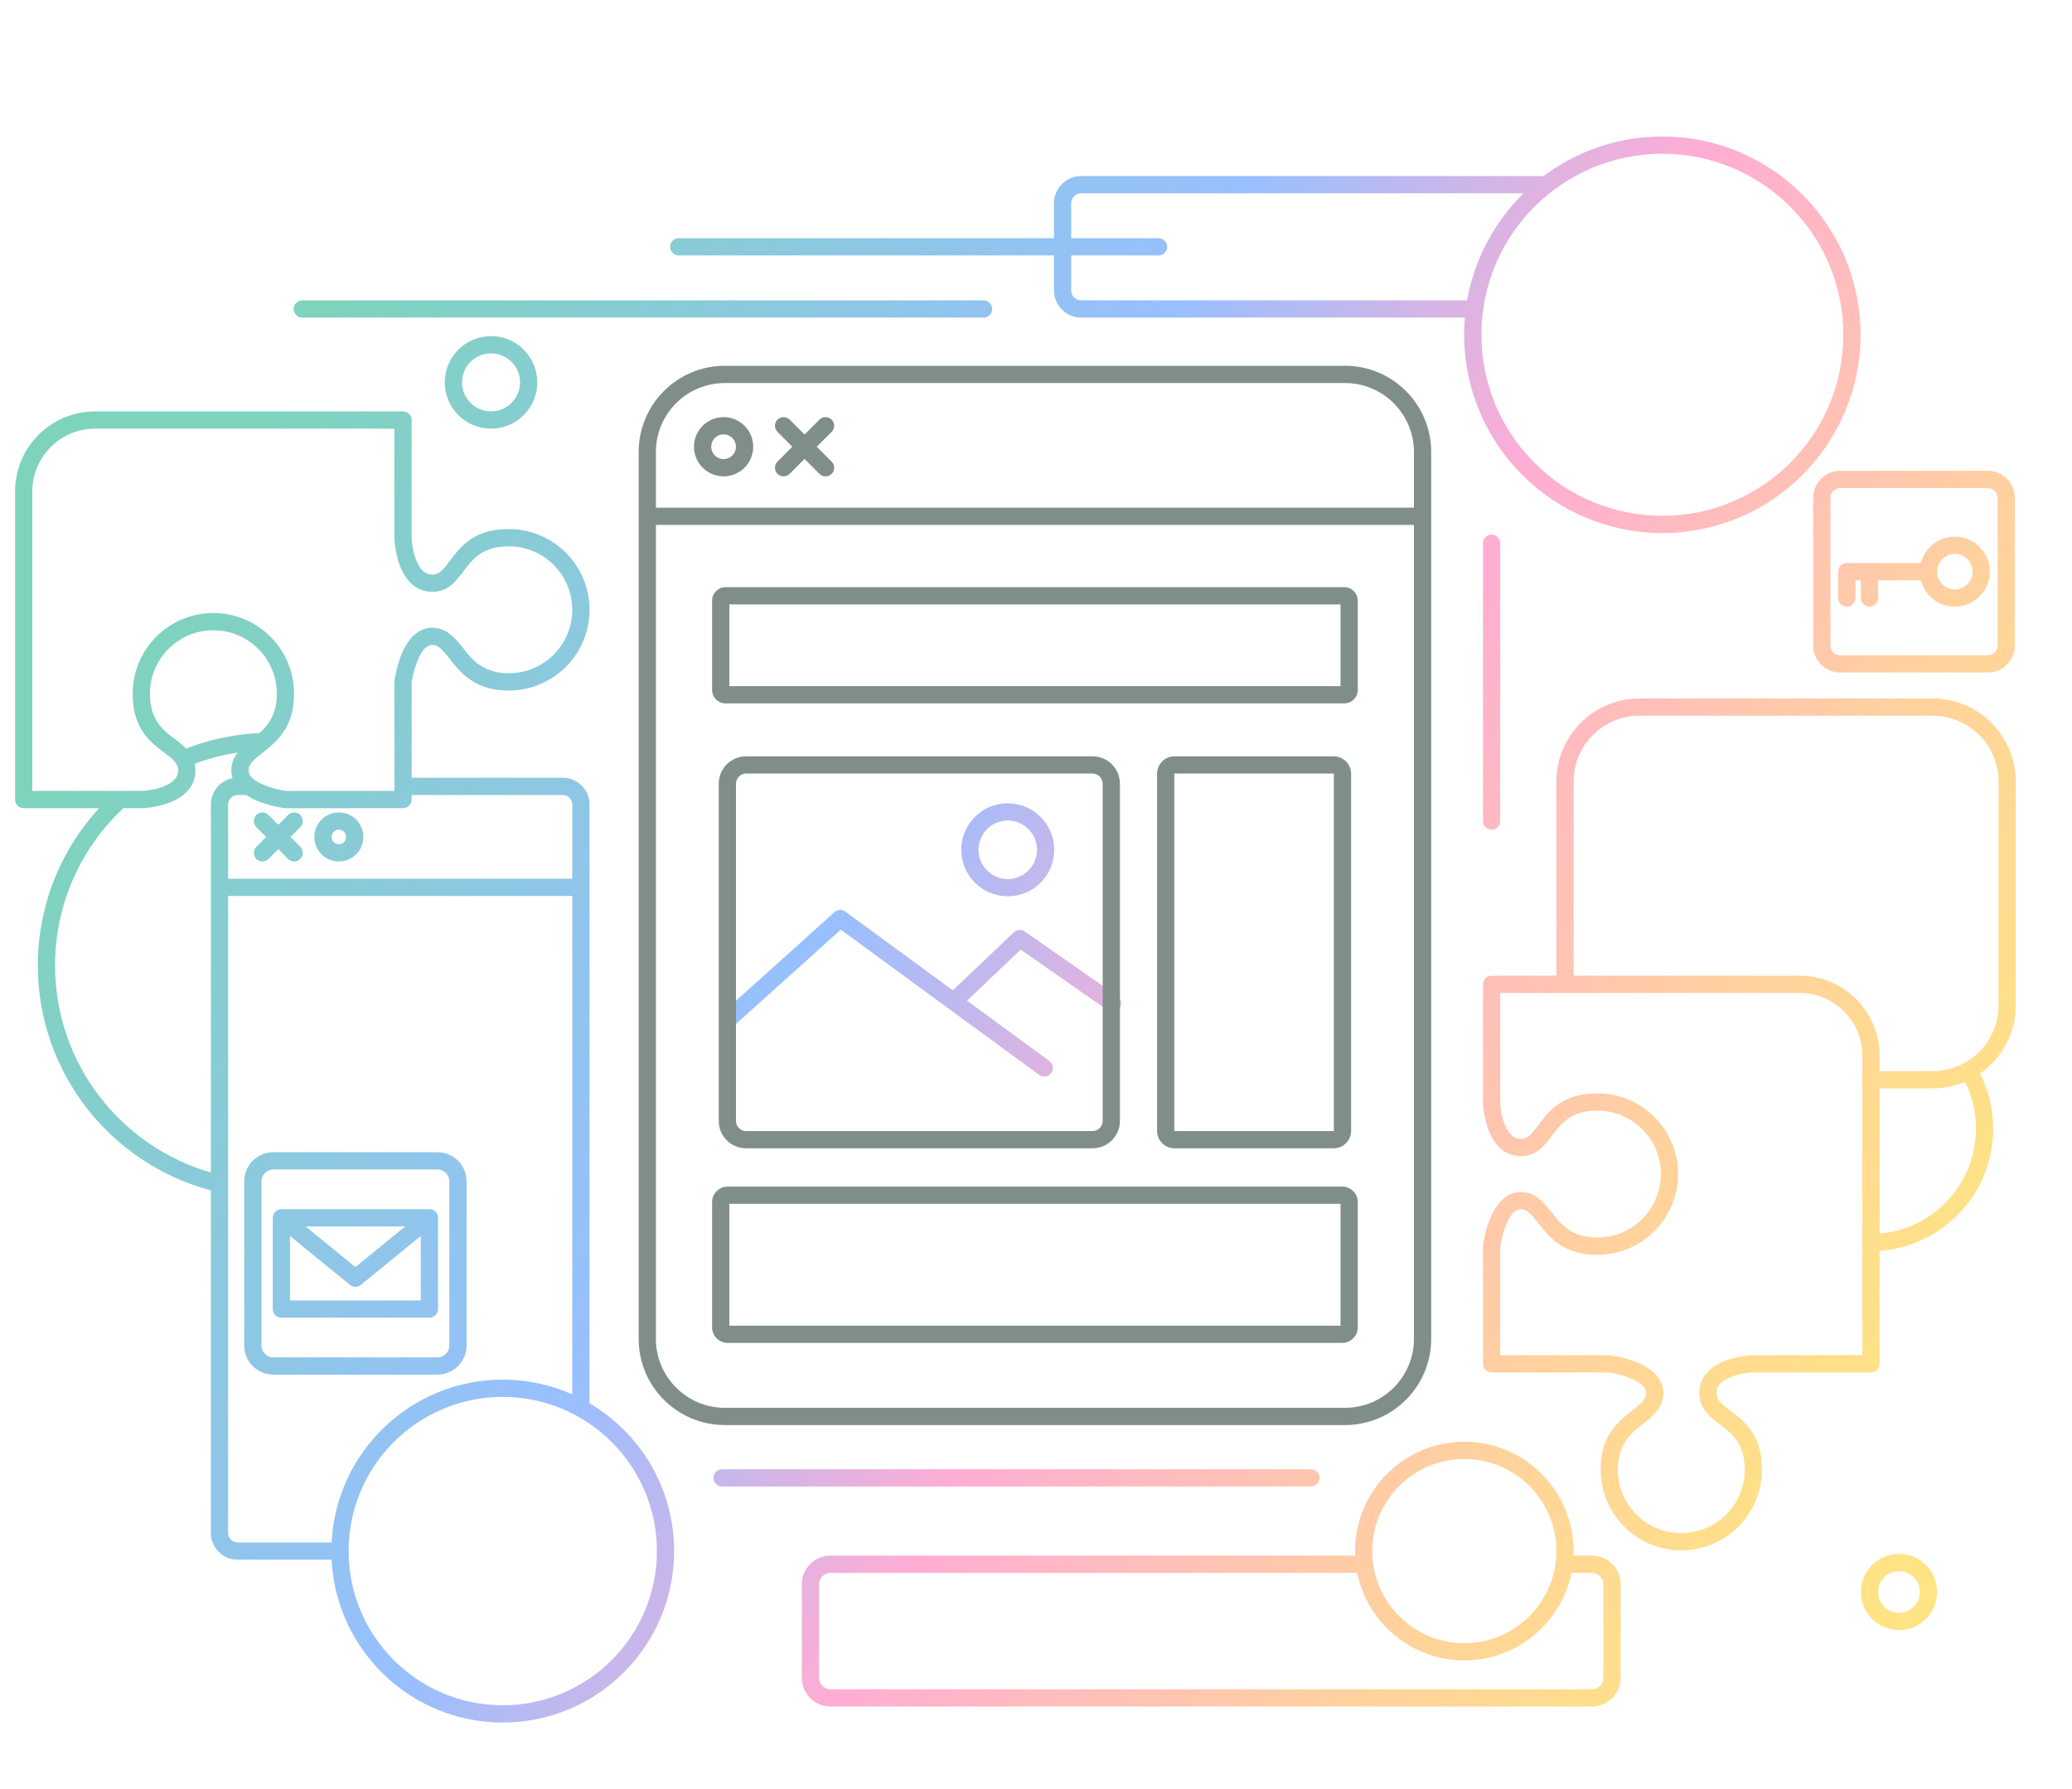 <?xml version="1.0" encoding="UTF-8" standalone="no"?>
<!DOCTYPE svg PUBLIC "-//W3C//DTD SVG 1.1//EN" "http://www.w3.org/Graphics/SVG/1.1/DTD/svg11.dtd">
<svg width="100%" height="100%" viewBox="0 0 1101 951" version="1.1" xmlns="http://www.w3.org/2000/svg" xmlns:xlink="http://www.w3.org/1999/xlink" xml:space="preserve" xmlns:serif="http://www.serif.com/" style="fill-rule:evenodd;clip-rule:evenodd;stroke-linejoin:round;stroke-miterlimit:2;">
    <g transform="matrix(1,0,0,1,-10874,-13043)">
        <g id="banner-komponenty" serif:id="banner komponenty" transform="matrix(1.1,0,0,1,9407.26,12208.9)">
            <rect x="1334" y="835" width="1000" height="950" style="fill:none;"/>
            <g transform="matrix(5.59758e-17,-1.006,0.914,6.15734e-17,1669.45,3766.62)">
                <path d="M2254.2,625.724L2194.5,625.724C2191.98,625.724 2189.94,623.683 2189.94,621.166C2189.94,621.166 2189.94,558.198 2189.94,558.182C2189.89,557.276 2189.44,550.6 2186.66,545.188C2185.14,542.224 2182.88,539.526 2179.01,539.526C2176.14,539.526 2174.37,541.144 2172.64,543.141C2170.93,545.117 2169.33,547.474 2167.46,549.826C2162,556.685 2154.61,563.565 2138.6,563.565C2115.06,563.565 2095.95,544.454 2095.95,520.916C2095.95,497.377 2115.06,478.267 2138.6,478.267C2153.99,478.267 2161.66,485.08 2167.39,491.917C2169.8,494.795 2171.79,497.688 2174,499.847C2175.43,501.242 2176.92,502.305 2179.01,502.305C2182.3,502.305 2184.24,499.355 2185.8,496.316C2188.67,490.75 2189.74,483.94 2189.94,482.521L2189.94,420.666C2189.94,418.149 2191.98,416.108 2194.5,416.108L2256.66,416.108C2256.85,416.108 2257.04,416.12 2257.22,416.143C2257.22,416.143 2266.72,417.347 2274.32,421.259C2280.52,424.449 2285.26,429.449 2285.26,436.157C2285.26,442.976 2280.9,447.377 2275.06,451.989C2268.99,456.787 2261.22,462.333 2261.22,476.568C2261.22,495.075 2276.24,510.101 2294.75,510.101C2313.26,510.101 2328.28,495.075 2328.28,476.568C2328.28,461.868 2320.57,456.748 2314.52,452.201C2308.67,447.795 2304.24,443.512 2304.24,436.157C2304.24,428.435 2308.94,423.429 2314.86,420.392C2322.36,416.542 2331.72,416.112 2331.72,416.112C2331.79,416.109 2331.86,416.108 2331.92,416.108L2395,416.108C2397.52,416.108 2399.56,418.149 2399.56,420.666L2399.56,454.892L2502.09,454.892C2526.34,454.892 2546.02,474.58 2546.02,498.83L2546.02,653.767C2546.02,678.018 2526.34,697.706 2502.09,697.706L2383.94,697.706C2369.02,697.706 2355.82,690.247 2347.88,678.856C2339.12,683.279 2329.22,685.773 2318.75,685.773C2284.6,685.773 2256.59,659.267 2254.2,625.724ZM2399.56,464.008L2399.56,583.449C2399.56,594.661 2395.1,605.414 2387.18,613.342C2379.25,621.27 2368.49,625.724 2357.28,625.724L2349.12,625.724L2349.12,653.767C2349.12,672.987 2364.72,688.59 2383.94,688.59L2502.09,688.59C2521.3,688.59 2536.91,672.987 2536.91,653.767L2536.91,498.83C2536.91,479.611 2521.3,464.008 2502.09,464.008L2399.56,464.008ZM2259.61,616.608L2357.28,616.608C2366.08,616.608 2374.51,613.114 2380.73,606.896C2386.95,600.677 2390.44,592.243 2390.44,583.449L2390.44,425.224L2332.03,425.224L2332.02,425.225C2331.11,425.274 2324.43,425.722 2319.02,428.501C2316.06,430.023 2313.36,432.288 2313.36,436.157C2313.36,439.023 2314.98,440.797 2316.97,442.523C2318.95,444.231 2321.31,445.833 2323.66,447.706C2330.52,453.167 2337.4,460.555 2337.4,476.568C2337.4,500.107 2318.29,519.217 2294.75,519.217C2271.21,519.217 2252.1,500.107 2252.1,476.568C2252.1,461.175 2258.91,453.505 2265.75,447.777C2268.63,445.366 2271.52,443.379 2273.68,441.169C2275.08,439.741 2276.14,438.244 2276.14,436.157C2276.14,432.87 2273.19,430.928 2270.15,429.364C2264.58,426.5 2257.77,425.424 2256.36,425.224C2256.36,425.224 2199.06,425.224 2199.06,425.224L2199.06,482.825C2199.06,483.014 2199.05,483.203 2199.02,483.391C2199.02,483.391 2197.82,492.887 2193.91,500.487C2190.72,506.688 2185.72,511.421 2179.01,511.421C2172.19,511.421 2167.79,507.063 2163.18,501.228C2158.38,495.159 2152.83,487.383 2138.6,487.383C2120.09,487.383 2105.07,502.409 2105.07,520.916C2105.07,539.423 2120.09,554.449 2138.6,554.449C2153.3,554.449 2158.42,546.735 2162.97,540.69C2167.37,534.832 2171.65,530.41 2179.01,530.41C2186.73,530.41 2191.74,535.109 2194.77,541.025C2198.62,548.523 2199.05,557.89 2199.05,557.89C2199.06,557.956 2199.06,558.022 2199.06,558.088L2199.06,616.608L2257.56,616.608C2257.89,616.532 2258.23,616.492 2258.59,616.492C2258.94,616.492 2259.28,616.532 2259.61,616.608ZM2343.46,670.871C2341.24,665.613 2340,659.833 2340,653.767L2340,625.724L2263.34,625.724C2265.72,654.23 2289.64,676.657 2318.75,676.657C2327.63,676.657 2336.02,674.574 2343.46,670.871ZM2488.06,-315.295L2488.06,-355.146C2488.06,-357.663 2490.1,-359.704 2492.62,-359.704L2655.4,-359.704C2666.62,-359.704 2677.37,-355.25 2685.3,-347.322C2693.22,-339.394 2697.68,-328.641 2697.68,-317.429L2697.68,-154.646C2697.68,-152.129 2695.64,-150.088 2693.12,-150.088C2693.12,-150.088 2630.15,-150.088 2630.14,-150.087C2629.23,-150.038 2622.55,-149.59 2617.14,-146.811C2614.18,-145.289 2611.48,-143.024 2611.48,-139.155C2611.48,-136.289 2613.1,-134.515 2615.1,-132.789C2617.07,-131.081 2619.43,-129.479 2621.78,-127.606C2628.64,-122.145 2635.52,-114.758 2635.52,-98.744C2635.52,-75.205 2616.41,-56.095 2592.87,-56.095C2569.33,-56.095 2550.22,-75.205 2550.22,-98.744C2550.22,-114.137 2557.03,-121.807 2563.87,-127.535C2566.75,-129.946 2569.64,-131.933 2571.8,-134.143C2573.2,-135.571 2574.26,-137.068 2574.26,-139.155C2574.26,-142.442 2571.31,-144.384 2568.27,-145.948C2562.7,-148.812 2555.89,-149.888 2554.47,-150.088L2504.13,-150.088L2504.13,-70.203C2504.13,-62.417 2497.81,-56.095 2490.02,-56.095L2174.39,-56.095C2174.16,-56.095 2173.93,-56.112 2173.71,-56.145C2157.97,-29.367 2128.85,-11.376 2095.57,-11.376C2045.58,-11.376 2004.99,-51.963 2004.99,-101.955C2004.99,-150.418 2043.13,-190.043 2091.01,-192.421L2091.01,-242.103C2091.01,-249.89 2097.34,-256.211 2105.12,-256.211L2286.14,-256.211C2300.05,-308.83 2348.01,-347.67 2404.97,-347.67C2437,-347.67 2466.18,-335.395 2488.06,-315.295ZM2503.88,-244.733C2505.21,-245.167 2506.62,-245.402 2508.11,-245.402C2511.79,-245.402 2514.77,-244.133 2517.45,-242.049C2516.25,-249.905 2514.25,-257.498 2511.53,-264.741C2510.46,-264.512 2509.33,-264.391 2508.11,-264.391C2500.39,-264.391 2495.38,-269.089 2492.35,-275.005C2488.5,-282.503 2488.07,-291.87 2488.07,-291.87C2488.06,-291.936 2488.06,-292.002 2488.06,-292.068L2488.06,-302.472C2467.29,-324.671 2437.74,-338.554 2404.97,-338.554C2353.08,-338.554 2309.25,-303.739 2295.6,-256.211L2490.02,-256.211C2496.91,-256.211 2502.65,-251.264 2503.88,-244.733ZM2527.74,-230.562C2531.99,-225.785 2537.79,-221.363 2548.52,-221.363C2567.03,-221.363 2582.06,-236.389 2582.06,-254.896C2582.06,-273.403 2567.03,-288.429 2548.52,-288.429C2533.82,-288.429 2528.7,-280.715 2524.16,-274.67C2522.65,-272.667 2521.16,-270.831 2519.55,-269.283C2524.26,-257.185 2527.11,-244.161 2527.74,-230.562ZM2512.45,-275.09C2513.17,-275.669 2513.83,-276.368 2514.48,-277.122C2516.19,-279.098 2517.79,-281.454 2519.66,-283.807C2525.12,-290.666 2532.51,-297.545 2548.52,-297.545C2572.06,-297.545 2591.17,-278.435 2591.17,-254.896C2591.17,-231.358 2572.06,-212.247 2548.52,-212.247C2533.13,-212.247 2525.46,-219.061 2519.73,-225.897C2517.32,-228.776 2515.33,-231.669 2513.12,-233.828C2511.7,-235.223 2510.2,-236.286 2508.11,-236.286C2504.83,-236.286 2502.88,-233.335 2501.32,-230.297C2498.45,-224.73 2497.38,-217.92 2497.18,-216.501C2497.18,-216.501 2497.18,-159.204 2497.18,-159.204L2554.78,-159.204C2554.97,-159.204 2555.16,-159.192 2555.35,-159.169C2555.35,-159.169 2564.84,-157.965 2572.44,-154.053C2578.64,-150.863 2583.38,-145.863 2583.38,-139.155C2583.38,-132.336 2579.02,-127.935 2573.18,-123.323C2567.11,-118.526 2559.34,-112.979 2559.34,-98.744C2559.34,-80.237 2574.36,-65.211 2592.87,-65.211C2611.38,-65.211 2626.4,-80.237 2626.4,-98.744C2626.4,-113.444 2618.69,-118.564 2612.64,-123.111C2606.79,-127.517 2602.37,-131.8 2602.37,-139.155C2602.37,-146.877 2607.06,-151.883 2612.98,-154.92C2620.48,-158.77 2629.85,-159.2 2629.85,-159.2C2629.91,-159.203 2629.98,-159.204 2630.04,-159.204L2688.56,-159.204L2688.56,-317.429C2688.56,-326.224 2685.07,-334.658 2678.85,-340.876C2672.63,-347.095 2664.2,-350.588 2655.4,-350.588L2497.18,-350.588L2497.18,-292.178L2497.18,-292.163C2497.23,-291.256 2497.68,-284.581 2500.46,-279.169C2501.98,-276.205 2504.24,-273.507 2508.11,-273.507C2509.15,-273.507 2510.04,-273.717 2510.84,-274.081C2511.23,-274.463 2511.7,-274.779 2512.24,-275.006C2512.3,-275.036 2512.38,-275.064 2512.45,-275.09ZM2178.38,-65.211L2441.69,-65.211L2441.69,-247.095L2105.12,-247.095C2102.37,-247.095 2100.13,-244.858 2100.13,-242.103L2100.13,-192.421C2148.01,-190.043 2186.15,-150.418 2186.15,-101.955C2186.15,-88.877 2183.37,-76.443 2178.38,-65.211ZM2290.9,-121.077L2204.19,-121.077C2195.69,-121.077 2188.79,-127.976 2188.79,-136.475L2188.79,-223.191C2188.79,-231.69 2195.69,-238.589 2204.19,-238.589L2290.9,-238.589C2299.4,-238.589 2306.3,-231.69 2306.3,-223.191L2306.3,-136.475C2306.3,-127.976 2299.4,-121.077 2290.9,-121.077ZM2290.9,-130.193C2294.37,-130.193 2297.18,-133.008 2297.18,-136.475L2297.18,-223.191C2297.18,-226.658 2294.37,-229.473 2290.9,-229.473L2204.19,-229.473C2200.72,-229.473 2197.9,-226.658 2197.9,-223.191L2197.9,-136.475C2197.9,-133.008 2200.72,-130.193 2204.19,-130.193L2290.9,-130.193ZM2271.66,-136.153L2223.43,-136.153C2220.91,-136.153 2218.87,-138.193 2218.87,-140.711L2218.87,-218.955C2218.87,-221.473 2220.91,-223.513 2223.43,-223.513L2271.66,-223.513C2272.71,-223.513 2273.72,-223.153 2274.54,-222.487C2275.05,-222.071 2275.44,-221.568 2275.72,-221.016C2276.04,-220.398 2276.21,-219.697 2276.21,-218.955L2276.21,-140.711C2276.21,-139.969 2276.04,-139.269 2275.72,-138.65C2275.44,-138.098 2275.05,-137.595 2274.54,-137.179C2273.72,-136.513 2272.71,-136.153 2271.66,-136.153ZM2262.05,-214.397L2227.99,-214.397L2227.99,-145.269L2262.05,-145.269L2236.2,-176.951C2234.83,-178.629 2234.83,-181.037 2236.2,-182.715L2262.05,-214.397ZM2267.1,-153.506L2267.1,-206.16L2245.62,-179.833L2267.1,-153.506ZM2095.57,-183.418C2050.61,-183.418 2014.11,-146.916 2014.11,-101.955C2014.11,-56.994 2050.61,-20.492 2095.57,-20.492C2140.53,-20.492 2177.03,-56.994 2177.03,-101.955C2177.03,-146.916 2140.53,-183.418 2095.57,-183.418ZM2495.01,-150.088L2492.62,-150.088C2490.1,-150.088 2488.06,-152.129 2488.06,-154.646L2488.06,-216.805C2488.06,-216.995 2488.08,-217.184 2488.1,-217.371C2488.1,-217.371 2489.3,-226.867 2493.21,-234.468C2493.76,-235.532 2494.36,-236.553 2495.02,-237.515C2495.01,-237.57 2495.01,-237.625 2495.01,-237.681L2495.01,-242.103C2495.01,-244.858 2492.78,-247.095 2490.02,-247.095L2450.8,-247.095L2450.8,-65.211L2490.02,-65.211C2492.78,-65.211 2495.01,-67.448 2495.01,-70.203L2495.01,-150.088ZM2485.8,-188.579C2485.8,-181.43 2480,-175.626 2472.85,-175.626C2465.7,-175.626 2459.9,-181.43 2459.9,-188.579C2459.9,-195.728 2465.7,-201.532 2472.85,-201.532C2480,-201.532 2485.8,-195.728 2485.8,-188.579ZM2476.69,-188.579C2476.69,-190.697 2474.97,-192.416 2472.85,-192.416C2470.73,-192.416 2469.01,-190.697 2469.01,-188.579C2469.01,-186.462 2470.73,-184.742 2472.85,-184.742C2474.97,-184.742 2476.69,-186.462 2476.69,-188.579ZM2472.85,-227.025L2478.02,-232.197C2479.8,-233.976 2482.69,-233.976 2484.47,-232.197C2486.25,-230.418 2486.25,-227.53 2484.47,-225.751L2479.3,-220.579L2484.47,-215.407C2486.25,-213.629 2486.25,-210.74 2484.47,-208.961C2482.69,-207.183 2479.8,-207.183 2478.02,-208.961L2472.85,-214.133L2467.68,-208.961C2465.9,-207.183 2463.01,-207.183 2461.23,-208.961C2459.45,-210.74 2459.45,-213.629 2461.23,-215.407L2466.4,-220.579L2461.23,-225.751C2459.45,-227.53 2459.45,-230.418 2461.23,-232.197C2463.01,-233.976 2465.9,-233.976 2467.68,-232.197L2472.85,-227.025ZM2093.17,463.959L2093.17,473.72C2093.17,482.081 2086.38,488.869 2078.02,488.869L2028.59,488.869C2020.23,488.869 2013.44,482.081 2013.44,473.72L2013.44,71.262C2013.44,62.901 2020.23,56.113 2028.59,56.113L2078.02,56.113C2086.38,56.113 2093.17,62.901 2093.17,71.262L2093.17,348.534C2093.97,348.501 2094.77,348.485 2095.57,348.485C2127.45,348.485 2153.33,374.367 2153.33,406.246C2153.33,438.126 2127.45,464.008 2095.57,464.008C2094.77,464.008 2093.97,463.991 2093.17,463.959ZM2084.05,349.635L2084.05,71.262C2084.05,67.932 2081.35,65.229 2078.02,65.229L2028.59,65.229C2025.26,65.229 2022.56,67.932 2022.56,71.262L2022.56,473.72C2022.56,477.05 2025.26,479.753 2028.59,479.753L2078.02,479.753C2081.35,479.753 2084.05,477.05 2084.05,473.72L2084.05,462.857C2057.68,457.512 2037.81,434.182 2037.81,406.246C2037.81,378.311 2057.68,354.981 2084.05,349.635ZM2144.22,406.246C2144.22,379.398 2122.42,357.6 2095.57,357.6C2068.72,357.6 2046.92,379.398 2046.92,406.246C2046.92,433.094 2068.72,454.892 2095.57,454.892C2122.42,454.892 2144.22,433.094 2144.22,406.246ZM2780.08,189.371L2780.08,-8.941C2780.08,-11.457 2782.12,-13.499 2784.63,-13.499C2787.15,-13.499 2789.19,-11.457 2789.19,-8.941L2789.19,189.371L2807.62,189.371C2815.58,189.371 2822.03,195.828 2822.03,203.781L2822.03,446.743C2822.03,447.163 2821.97,447.57 2821.87,447.956C2835.08,465.486 2842.92,487.292 2842.92,510.913C2842.92,568.726 2795.98,615.663 2738.17,615.663C2680.35,615.663 2633.42,568.726 2633.42,510.913C2633.42,453.1 2680.35,406.163 2738.17,406.163C2741.22,406.163 2744.25,406.294 2747.24,406.551L2747.24,203.781C2747.24,195.828 2753.69,189.371 2761.65,189.371L2780.08,189.371ZM2812.92,437.56L2812.92,203.781C2812.92,200.859 2810.54,198.487 2807.62,198.487L2789.19,198.487L2789.19,244.646C2789.19,247.162 2787.15,249.204 2784.63,249.204C2782.12,249.204 2780.08,247.162 2780.08,244.646L2780.08,198.487L2761.65,198.487C2758.72,198.487 2756.35,200.859 2756.35,203.781L2756.35,407.739C2778.32,411.591 2797.93,422.294 2812.92,437.56ZM2833.8,510.913C2833.8,458.131 2790.95,415.279 2738.17,415.279C2685.38,415.279 2642.53,458.131 2642.53,510.913C2642.53,563.695 2685.38,606.547 2738.17,606.547C2790.95,606.547 2833.8,563.695 2833.8,510.913ZM2628.03,416.108C2630.55,416.108 2632.59,418.15 2632.59,420.666C2632.59,423.181 2630.55,425.224 2628.03,425.224L2481.24,425.224C2478.73,425.224 2476.69,423.181 2476.69,420.666C2476.69,418.15 2478.73,416.108 2481.24,416.108L2628.03,416.108ZM2138.79,325.198C2138.79,327.713 2136.75,329.756 2134.23,329.756C2131.72,329.756 2129.68,327.713 2129.68,325.198L2129.68,13.951C2129.68,11.436 2131.72,9.393 2134.23,9.393C2136.75,9.393 2138.79,11.436 2138.79,13.951L2138.79,325.198ZM2756.35,152.161C2756.35,154.677 2754.31,156.719 2751.79,156.719C2749.28,156.719 2747.24,154.677 2747.24,152.161L2747.24,-207.9C2747.24,-210.415 2749.28,-212.458 2751.79,-212.458C2754.31,-212.458 2756.35,-210.415 2756.35,-207.9L2756.35,152.161ZM2651.99,697.209L2574.03,697.209C2566.13,697.209 2559.72,690.8 2559.72,682.905L2559.72,604.939C2559.72,597.045 2566.13,590.636 2574.03,590.636L2651.99,590.636C2659.89,590.636 2666.3,597.045 2666.3,604.939L2666.3,682.905C2666.3,690.8 2659.89,697.209 2651.99,697.209ZM2651.99,688.093C2654.86,688.093 2657.18,685.768 2657.18,682.905L2657.18,604.939C2657.18,602.076 2654.86,599.752 2651.99,599.752L2574.03,599.752C2571.16,599.752 2568.84,602.076 2568.84,604.939L2568.84,682.905C2568.84,685.768 2571.16,688.093 2574.03,688.093L2651.99,688.093ZM2608.45,615.851L2608.45,612.967L2599.06,612.967C2596.55,612.967 2594.51,610.925 2594.51,608.409C2594.51,605.893 2596.55,603.851 2599.06,603.851L2613.01,603.851C2615.53,603.851 2617.57,605.892 2617.57,608.409L2617.57,647.553C2625.58,649.585 2631.51,656.85 2631.51,665.49C2631.51,675.702 2623.22,683.994 2613.01,683.994C2602.8,683.994 2594.51,675.702 2594.51,665.49C2594.51,656.85 2600.44,649.585 2608.45,647.553L2608.45,624.967L2599.06,624.967C2596.55,624.967 2594.51,622.925 2594.51,620.409C2594.51,617.893 2596.55,615.851 2599.06,615.851L2608.45,615.851ZM2613.01,656.102C2607.83,656.102 2603.62,660.308 2603.62,665.49C2603.62,670.671 2607.83,674.878 2613.01,674.878C2618.19,674.878 2622.4,670.671 2622.4,665.49C2622.4,660.308 2618.19,656.102 2613.01,656.102ZM2737.46,-108.152C2737.46,-94.66 2726.5,-83.705 2713.01,-83.705C2699.52,-83.705 2688.56,-94.66 2688.56,-108.152C2688.56,-121.645 2699.52,-132.6 2713.01,-132.6C2726.5,-132.6 2737.46,-121.645 2737.46,-108.152ZM2728.34,-108.152C2728.34,-116.614 2721.47,-123.484 2713.01,-123.484C2704.55,-123.484 2697.68,-116.614 2697.68,-108.152C2697.68,-99.691 2704.55,-92.821 2713.01,-92.821C2721.47,-92.821 2728.34,-99.691 2728.34,-108.152ZM2094.09,635.976C2094.09,647.084 2085.07,656.102 2073.96,656.102C2062.85,656.102 2053.84,647.084 2053.84,635.976C2053.84,624.869 2062.85,615.851 2073.96,615.851C2085.07,615.851 2094.09,624.869 2094.09,635.976ZM2084.97,635.976C2084.97,629.9 2080.04,624.967 2073.96,624.967C2067.89,624.967 2062.95,629.9 2062.95,635.976C2062.95,642.053 2067.89,646.986 2073.96,646.986C2080.04,646.986 2084.97,642.053 2084.97,635.976ZM2386.36,143.417L2354.5,186.954C2353.01,188.984 2350.16,189.426 2348.13,187.94C2346.1,186.455 2345.66,183.601 2347.14,181.571L2423.87,76.707L2373.33,20.51C2371.65,18.639 2371.8,15.755 2373.68,14.073C2375.55,12.391 2378.43,12.544 2380.11,14.414L2433.13,73.364C2434.57,74.967 2434.69,77.362 2433.42,79.103L2391.83,135.941L2422.5,168.178C2423.99,169.747 2424.17,172.15 2422.93,173.926L2388.75,222.971C2387.31,225.035 2384.46,225.542 2382.4,224.104C2380.34,222.665 2379.83,219.822 2381.27,217.758L2413.33,171.766L2386.36,143.417ZM2490.64,164.944C2490.64,178.506 2479.63,189.517 2466.07,189.517C2452.51,189.517 2441.5,178.506 2441.5,164.944C2441.5,151.381 2452.51,140.371 2466.07,140.371C2479.63,140.371 2490.64,151.381 2490.64,164.944ZM2481.53,164.944C2481.53,156.413 2474.6,149.486 2466.07,149.486C2457.54,149.486 2450.61,156.413 2450.61,164.944C2450.61,173.475 2457.54,180.401 2466.07,180.401C2474.6,180.401 2481.53,173.475 2481.53,164.944Z" style="fill:url(#_Linear1);"/>
            </g>
            <g transform="matrix(0.909,0,0,1,-4828.35,-2091)">
                <path d="M7118.01,3636.7L7118.01,3165.3C7118.01,3140.03 7138.52,3119.51 7163.79,3119.51L7493.39,3119.51C7518.65,3119.51 7539.17,3140.03 7539.17,3165.3L7539.17,3636.7C7539.17,3661.97 7518.65,3682.49 7493.39,3682.49L7163.79,3682.49C7138.52,3682.49 7118.01,3661.97 7118.01,3636.7ZM7530,3194.92L7530,3165.3C7530,3145.09 7513.6,3128.68 7493.39,3128.68L7163.79,3128.68C7143.58,3128.68 7127.17,3145.09 7127.17,3165.3L7127.17,3194.92L7530,3194.92ZM7127.17,3204.08L7127.17,3636.7C7127.17,3656.91 7143.58,3673.32 7163.79,3673.32L7493.39,3673.32C7513.6,3673.32 7530,3656.91 7530,3636.7L7530,3204.08L7127.17,3204.08ZM7500.15,3564.02L7500.15,3630.55C7500.15,3635.12 7496.44,3638.83 7491.87,3638.83L7165.31,3638.83C7160.74,3638.83 7157.03,3635.12 7157.03,3630.55L7157.03,3564.02C7157.03,3559.45 7160.74,3555.74 7165.31,3555.74L7491.87,3555.74C7496.44,3555.74 7500.15,3559.45 7500.15,3564.02ZM7166.19,3564.9L7166.19,3629.67L7490.99,3629.67L7490.99,3564.9L7166.19,3564.9ZM7496.62,3336.35L7496.62,3526.13C7496.62,3531.25 7492.46,3535.41 7487.34,3535.41L7402.77,3535.41C7397.65,3535.41 7393.49,3531.25 7393.49,3526.13L7393.49,3336.35C7393.49,3331.22 7397.65,3327.07 7402.77,3327.07L7487.34,3327.07C7492.46,3327.07 7496.62,3331.22 7496.62,3336.35ZM7487.45,3336.35C7487.45,3336.28 7487.4,3336.23 7487.34,3336.23L7402.77,3336.23C7402.7,3336.23 7402.65,3336.28 7402.65,3336.35L7402.65,3526.13C7402.65,3526.19 7402.7,3526.24 7402.77,3526.24L7487.34,3526.24C7487.4,3526.24 7487.45,3526.19 7487.45,3526.13L7487.45,3336.35ZM7373.76,3341.61L7373.76,3520.87C7373.76,3528.89 7367.24,3535.41 7359.21,3535.41L7175.1,3535.41C7167.07,3535.41 7160.56,3528.89 7160.56,3520.87L7160.56,3341.61C7160.56,3333.58 7167.07,3327.07 7175.1,3327.07L7359.21,3327.07C7367.24,3327.07 7373.76,3333.58 7373.76,3341.61ZM7364.59,3341.61C7364.59,3338.64 7362.18,3336.23 7359.21,3336.23L7175.1,3336.23C7172.13,3336.23 7169.72,3338.64 7169.72,3341.61L7169.72,3520.87C7169.72,3523.84 7172.13,3526.24 7175.1,3526.24L7359.21,3526.24C7362.18,3526.24 7364.59,3523.84 7364.59,3520.87L7364.59,3341.61ZM7500.15,3244.37L7500.15,3291.73C7500.15,3295.71 7496.92,3298.95 7492.94,3298.95L7164.24,3298.95C7160.26,3298.95 7157.03,3295.71 7157.03,3291.73L7157.03,3244.37C7157.03,3240.39 7160.26,3237.16 7164.24,3237.16L7492.94,3237.16C7496.92,3237.16 7500.15,3240.39 7500.15,3244.37ZM7166.19,3246.32L7166.19,3289.78L7490.99,3289.78L7490.99,3246.32L7166.19,3246.32ZM7163.14,3146.79C7171.83,3146.79 7178.88,3153.84 7178.88,3162.53C7178.88,3171.22 7171.83,3178.27 7163.14,3178.27C7154.45,3178.27 7147.4,3171.22 7147.4,3162.53C7147.4,3153.84 7154.45,3146.79 7163.14,3146.79ZM7163.14,3155.96C7159.51,3155.96 7156.57,3158.9 7156.57,3162.53C7156.57,3166.16 7159.51,3169.1 7163.14,3169.1C7166.77,3169.1 7169.71,3166.16 7169.71,3162.53C7169.71,3158.9 7166.77,3155.96 7163.14,3155.96ZM7199.68,3162.53L7191.77,3154.61C7189.98,3152.83 7189.98,3149.92 7191.77,3148.13C7193.56,3146.34 7196.46,3146.34 7198.25,3148.13L7206.17,3156.05L7214.08,3148.13C7215.87,3146.34 7218.78,3146.34 7220.56,3148.13C7222.35,3149.92 7222.35,3152.83 7220.56,3154.61L7212.65,3162.53L7220.56,3170.45C7222.35,3172.23 7222.35,3175.14 7220.56,3176.93C7218.78,3178.72 7215.87,3178.72 7214.08,3176.93L7206.17,3169.01L7198.25,3176.93C7196.46,3178.72 7193.56,3178.72 7191.77,3176.93C7189.98,3175.14 7189.98,3172.23 7191.77,3170.45L7199.68,3162.53Z" style="fill:rgb(128,142,138);"/>
            </g>
        </g>
    </g>
    <defs>
        <linearGradient id="_Linear1" x1="0" y1="0" x2="1" y2="0" gradientUnits="userSpaceOnUse" gradientTransform="matrix(-490.269,854.242,-854.242,-490.269,2606.5,-266.173)"><stop offset="0" style="stop-color:rgb(126,211,189);stop-opacity:1"/><stop offset="0.39" style="stop-color:rgb(152,191,255);stop-opacity:1"/><stop offset="0.59" style="stop-color:rgb(255,173,212);stop-opacity:1"/><stop offset="0.83" style="stop-color:rgb(255,210,157);stop-opacity:1"/><stop offset="1" style="stop-color:rgb(255,227,132);stop-opacity:1"/></linearGradient>
    </defs>
</svg>

